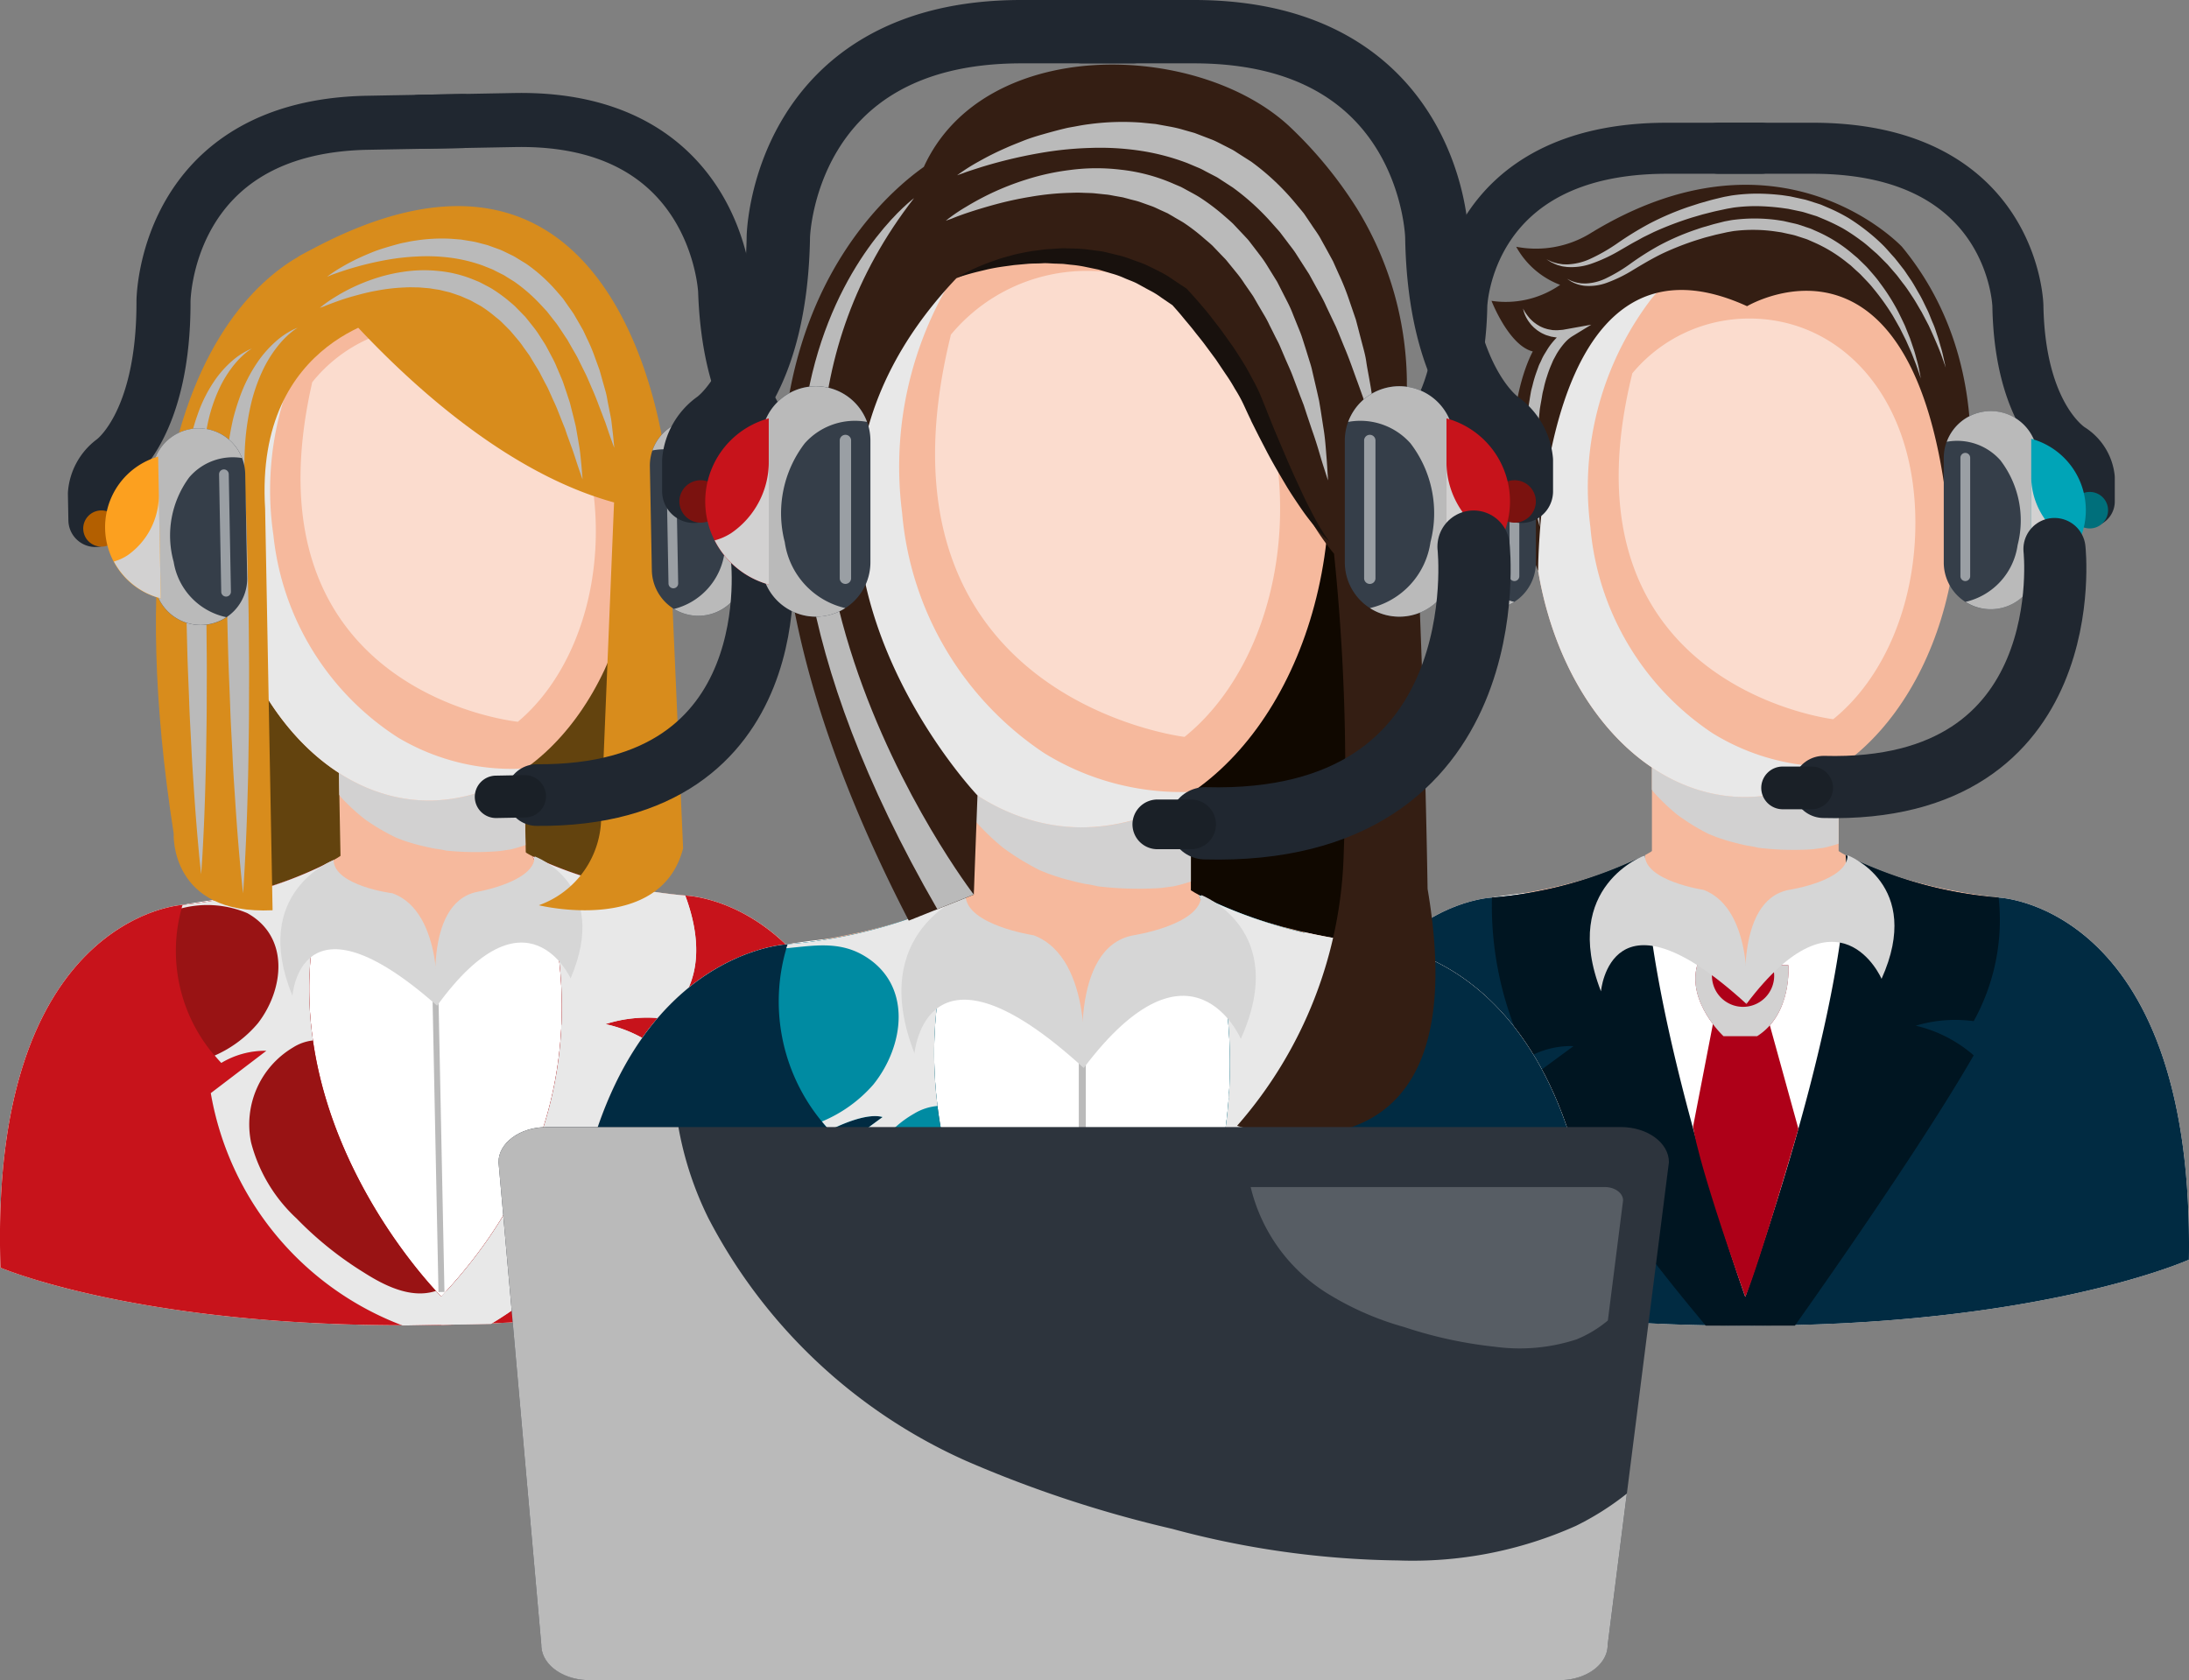 <svg xmlns="http://www.w3.org/2000/svg" width="109.586" height="84.12" viewBox="0 0 109.586 84.12"><rect x="0" y="0" width="109.586" height="84.12" fill="#808080" stroke="none"/><defs><style>.a,.aa,.ab,.ag,.s,.u{fill:none;stroke:#202730;stroke-linecap:round;stroke-linejoin:round;}.a{stroke-width:2.706px;}.b{fill:#63430e;}.c{fill:#f6b99d;}.ai,.d,.f{fill:#fff;}.e{fill:#d2d1d1;}.e,.g,.n,.o{mix-blend-mode:multiply;}.ai,.e,.f,.g,.n,.o{isolation:isolate;}.f{opacity:0.5;}.ai,.f{mix-blend-mode:soft-light;}.g{fill:#e8e8e8;}.h{fill:#c7131b;}.i{fill:#00a4b7;}.j{fill:#991314;}.k,.o{fill:#bababa;}.l{fill:#d6d6d6;}.m{fill:#d88c1c;}.p{fill:#b35f00;}.q{fill:#353e49;}.r{fill:#fca01f;}.s{stroke-width:3.088px;}.t{fill:#1a2027;}.u{stroke-width:2.555px;}.v{fill:#012b42;}.w{fill:#001521;}.x{fill:#ae0018;}.y{fill:#341e13;}.z{fill:#006f7b;}.aa{stroke-width:3.112px;}.ab{stroke-width:3.172px;}.ac{fill:#100800;}.ad{fill:#008ba2;}.ae{fill:#18110d;}.af{fill:#7b120f;}.ag{stroke-width:3.619px;}.ah{fill:#2d343d;}.ai{opacity:0.2;}</style></defs><g transform="translate(-20.209 -72.52)"><g transform="translate(20.209 78.527)"><g transform="translate(4.752)"><path class="a" d="M113.843,109.157l-.025-1.317a2.265,2.265,0,0,0-.941-1.586s-2.633-1.62-2.846-7.912c0,0-.356-8.745-10.539-8.556l-4.744.088" transform="translate(-78.481 -89.783)"/><path class="a" d="M37.083,109.943l-.024-1.317a2.266,2.266,0,0,1,.881-1.619s2.571-1.717,2.552-8.013c0,0,.032-8.751,10.215-8.94l4.743-.087" transform="translate(-37.059 -89.914)"/></g><g transform="translate(0 4.313)"><rect class="b" width="20.427" height="22.361" transform="translate(11.476 14.749) rotate(-1.061)"/><path class="c" d="M54.515,221.864c-5.111-.481-7.651-1.943-8.085-2.215l-9.082.169c-.424.288-2.908,1.842-8,2.512,0,0-9.714.544-9.115,18.163,0,0,7.376,3.164,22.091,2.863,14.715-.245,21.97-3.68,21.97-3.68C64.242,222.047,54.515,221.864,54.515,221.864Z" transform="translate(-20.209 -187.342)"/><path class="d" d="M29.35,227.921s-9.714.544-9.115,18.163c0,0,7.376,3.164,22.091,2.863,14.715-.245,21.97-3.68,21.97-3.68-.054-17.629-9.781-17.812-9.781-17.812s-9.479-.5-12.521,3.591C41.994,231.046,38.9,226.145,29.35,227.921Z" transform="translate(-20.209 -192.933)"/><g transform="translate(16.952 27.406)"><rect class="c" width="9.275" height="6.745" transform="matrix(1, -0.019, 0.019, 1, 0, 0.172)"/><path class="e" d="M80.362,204.361v0c.1.118.209.237.322.348a10.05,10.05,0,0,0,.931.832l.029.023q.158.112.321.218c.166.107.333.214.506.312.249.142.5.28.763.4.083.031.329.127.4.152.252.08.5.159.759.221s.528.127.794.173a4.7,4.7,0,0,1,.518.09,14.547,14.547,0,0,0,1.884.069c.27-.01.54-.02.808-.046.086-.009.487-.076.528-.077.255-.061.508-.137.757-.222l-.085-4.59-9.274.172.035,1.9C80.389,204.381,80.4,204.4,80.362,204.361Z" transform="translate(-80.326 -202.267)"/></g><path class="c" d="M79.645,126.052c.148,7.987-4.455,14.55-10.283,14.658s-10.67-6.28-10.818-14.267,4.482-13.081,10.309-13.189S79.5,118.065,79.645,126.052Z" transform="translate(-47.732 -110.948)"/><path class="f" d="M74.136,129.209c0-.019.006-.037.009-.056a7.539,7.539,0,0,1,5.768-2.832c4.553-.085,8.315,3.758,8.431,10,.077,4.159-1.5,7.821-3.9,9.828C84.443,146.147,70.618,144.758,74.136,129.209Z" transform="translate(-58.518 -120.33)"/><path class="g" d="M67.66,137.946a13.732,13.732,0,0,1-6.241-10.138,15.435,15.435,0,0,1,2.78-11.316,10.748,10.748,0,0,1,3.115-2.7c-5.08.9-8.9,5.769-8.769,13.038.148,7.987,4.991,14.375,10.818,14.267a8.285,8.285,0,0,0,4.682-1.605A11.139,11.139,0,0,1,67.66,137.946Z" transform="translate(-47.732 -111.335)"/><path class="h" d="M36.908,220.733a20.989,20.989,0,0,1-7.559,2.243s-9.714.544-9.115,18.163c0,0,7.376,3.164,22.091,2.863,14.715-.245,21.97-3.68,21.97-3.68-.054-17.629-9.781-17.812-9.781-17.812a20.992,20.992,0,0,1-7.638-1.961S52.274,232,42.3,242.585C42.3,242.585,32.285,232.64,36.908,220.733Z" transform="translate(-20.209 -187.987)"/><path class="i" d="M68.987,251.124c0,.023.009.046.014.068q.061.269.126.537l.079-.035C69.13,251.507,69.057,251.316,68.987,251.124Z" transform="translate(-55.232 -209.941)"/><path class="j" d="M76.933,222.509a20.992,20.992,0,0,1-7.638-1.961s5.4,11.454-4.577,22.037c0,0-10.014-9.944-5.391-21.852a20.989,20.989,0,0,1-7.559,2.243,8.053,8.053,0,0,0,1.937,7.913,4.269,4.269,0,0,1,2.256-.609L53.183,232.4a15.191,15.191,0,0,0,9.606,11.637l4.419-.082a17.872,17.872,0,0,0,8.63-13.591,6.673,6.673,0,0,0-2.9-1.419,6.825,6.825,0,0,1,2.871-.28S78.641,227.108,76.933,222.509Z" transform="translate(-42.627 -187.987)"/><path class="g" d="M77.654,222.509a20.992,20.992,0,0,1-7.638-1.961s5.4,11.454-4.577,22.037c0,0-.1-.1-.267-.281h0c-1.248.412-2.59-.272-3.619-.929a17.51,17.51,0,0,1-3.359-2.7,7.863,7.863,0,0,1-2.277-3.808,4.481,4.481,0,0,1,2.1-4.752,2.314,2.314,0,0,1,1-.352,17.691,17.691,0,0,1,1.032-9.031,20.989,20.989,0,0,1-7.559,2.243s-.022.061-.054.172a5.139,5.139,0,0,1,3.292.241c2.138,1.191,1.834,3.828.533,5.512a5.941,5.941,0,0,1-2.165,1.618q.157.186.33.371a4.269,4.269,0,0,1,2.256-.609L53.9,232.4a15.191,15.191,0,0,0,9.606,11.637l4.419-.082a17.872,17.872,0,0,0,8.63-13.591,6.673,6.673,0,0,0-2.9-1.419,6.825,6.825,0,0,1,2.871-.28S79.362,227.108,77.654,222.509Z" transform="translate(-43.348 -187.987)"/><path class="g" d="M110.69,226.329a28.846,28.846,0,0,1-3.124-.461,5.856,5.856,0,0,1,.409,1.732,4.983,4.983,0,0,1-1.365,3.9,6.357,6.357,0,0,1-2.121,1.309c0,.065-.007.131-.011.2,4.036,4.118-.579,12.689-5.753,13.124-.083.091-.165.181-.251.272l-.03-.031.027,1.448,2.493-.046a17.872,17.872,0,0,0,8.63-13.591,6.673,6.673,0,0,0-2.9-1.419,6.825,6.825,0,0,1,2.871-.28S112.4,230.928,110.69,226.329Z" transform="translate(-76.384 -191.807)"/><path class="i" d="M98.644,303.72" transform="translate(-76.526 -247.706)"/><rect class="k" width="0.299" height="16.261" transform="translate(21.622 38.116) rotate(-1.161)"/><path class="l" d="M72.647,221.2s-4.195,1.6-2.057,6.8c0,0,.373-5.564,7.237.489,0,0,.363-4.682-2.232-5.625C75.6,222.871,72.671,222.486,72.647,221.2Z" transform="translate(-55.948 -188.458)"/><path class="l" d="M102.45,220.542s3.827,1.372,1.8,6.109c0,0-2.186-4.833-6.686,1.37,0,0-.75-5.128,2-5.7C99.565,222.317,102.473,221.824,102.45,220.542Z" transform="translate(-75.684 -187.983)"/><path class="m" d="M73.133,107.621s7.293,9.959,15.817,12.294l-.645,15.7a4.7,4.7,0,0,1-3.121,4.469s6.1,1.508,7.223-2.85l-.839-19.145S89.714,98.173,73.133,107.621Z" transform="translate(-58.209 -105.078)"/><path class="m" d="M53.726,145.1,53.353,125c-.538-8.688,6.615-9.707,6.615-9.707l-3.411-3.583s-11.972,2.578-7.782,29.55C48.774,141.264,48.559,145.347,53.726,145.1Z" transform="translate(-40.08 -109.843)"/><g class="n" transform="translate(16.369 1.625)"><path class="k" d="M78.259,112.759a6.618,6.618,0,0,1,.738-.49,9.925,9.925,0,0,1,.905-.473c.179-.085.374-.165.579-.251s.427-.161.662-.233.481-.142.738-.211c.129-.036.263-.057.4-.086s.272-.054.414-.073a8.537,8.537,0,0,1,1.8-.088l.477.038.481.078a4.082,4.082,0,0,1,.483.107l.243.063.122.033.118.042.477.173c.158.06.308.142.462.214l.23.112c.076.039.147.087.221.131l.437.268a8.259,8.259,0,0,1,1.5,1.352c.108.125.218.249.323.375l.281.4c.091.133.189.261.273.395l.236.408.229.4.191.409a8.389,8.389,0,0,1,.344.8l.279.768c.075.252.14.5.206.731s.136.456.172.675.081.422.118.616.078.371.1.54.038.324.055.464c.035.279.052.5.069.649l.02.229-.08-.217c-.05-.142-.128-.348-.216-.612l-.148-.436c-.06-.157-.124-.325-.193-.507-.141-.359-.283-.768-.477-1.2-.094-.216-.188-.442-.292-.671l-.348-.7c-.11-.244-.256-.474-.393-.716l-.208-.366c-.079-.117-.158-.235-.237-.355s-.159-.238-.24-.359-.178-.229-.265-.345l-.272-.347-.3-.324A8.306,8.306,0,0,0,87.638,113l-.375-.233c-.063-.038-.123-.081-.189-.114l-.2-.1-.2-.1a1.758,1.758,0,0,0-.2-.095l-.407-.162a7.726,7.726,0,0,0-1.668-.4,9.261,9.261,0,0,0-1.634-.056,11.694,11.694,0,0,0-1.484.164,16.057,16.057,0,0,0-2.207.554c-.263.09-.471.158-.611.214Z" transform="translate(-78.259 -110.842)"/></g><g class="n" transform="translate(16.012 3.209)"><path class="k" d="M76.993,118.344a5.872,5.872,0,0,1,.685-.492c.228-.142.509-.31.848-.477a9.438,9.438,0,0,1,1.176-.484,8.226,8.226,0,0,1,1.481-.353,6.881,6.881,0,0,1,1.727-.042,6.121,6.121,0,0,1,1.82.453l.225.091c.073.035.143.074.215.11.143.076.29.148.43.232a7.515,7.515,0,0,1,.793.567c.123.105.251.206.369.317l.338.345.168.173c.054.059.1.124.151.185l.295.371a4.379,4.379,0,0,1,.269.383l.25.388.062.1.054.1.107.2.208.394a4.1,4.1,0,0,1,.185.4l.168.393c.053.131.113.257.157.386l.13.384c.042.126.084.251.124.374s.084.243.111.365q.092.362.177.7c.027.112.054.221.08.329s.039.214.058.318c.036.206.07.4.1.587.07.366.094.693.121.958s.041.476.054.618.015.218.015.218-.025-.072-.073-.207-.116-.333-.2-.586-.175-.56-.305-.9q-.093-.259-.2-.55l-.1-.3-.124-.306-.257-.649c-.087-.224-.2-.446-.3-.678l-.159-.352c-.052-.118-.12-.232-.181-.35s-.124-.236-.186-.356a3.41,3.41,0,0,0-.2-.356l-.215-.352-.107-.178-.054-.09-.061-.084-.245-.34a3.551,3.551,0,0,0-.253-.338l-.273-.324c-.046-.053-.09-.109-.138-.161l-.149-.149-.3-.3c-.1-.095-.216-.179-.323-.27a6.567,6.567,0,0,0-.675-.495c-.119-.071-.242-.134-.361-.2-.06-.034-.119-.069-.181-.1l-.189-.082c-.127-.052-.249-.116-.378-.158l-.385-.131c-.127-.043-.261-.065-.39-.1l-.195-.048-.2-.031c-.131-.017-.26-.049-.391-.056l-.388-.033c-.129-.008-.257-.005-.384-.009s-.252,0-.376.007a9.26,9.26,0,0,0-1.4.159c-.437.075-.831.183-1.181.279s-.654.2-.9.291-.443.165-.574.222Z" transform="translate(-76.993 -116.459)"/></g><path class="o" d="M63.89,126.681a2,2,0,0,0-.271.186,4.527,4.527,0,0,0-.654.644,6.235,6.235,0,0,0-.766,1.18,8.6,8.6,0,0,0-.619,1.7,12.589,12.589,0,0,0-.323,2.126,20.014,20.014,0,0,0,0,2.412c.049.879.077,1.752.1,2.659s.044,1.819.065,2.736.022,1.833.032,2.736,0,1.791,0,2.65-.018,1.691-.028,2.479-.032,1.533-.052,2.221c-.038,1.376-.094,2.523-.139,3.326S61.158,155,61.158,155s-.055-.458-.13-1.258-.173-1.945-.261-3.319c-.045-.687-.1-1.431-.134-2.218s-.091-1.618-.119-2.476-.074-1.746-.1-2.648-.046-1.819-.069-2.735-.025-1.833-.036-2.736,0-1.8-.015-2.64c-.007-.219-.007-.438,0-.655s.008-.431.02-.643c.024-.424.068-.838.124-1.24s.13-.79.214-1.163a10.932,10.932,0,0,1,.321-1.061,7.6,7.6,0,0,1,.86-1.734,5.6,5.6,0,0,1,.975-1.121,3.909,3.909,0,0,1,.78-.54A2.045,2.045,0,0,1,63.89,126.681Z" transform="translate(-48.988 -120.589)"/><path class="o" d="M56.418,130.37a1.925,1.925,0,0,0-.252.172,4.158,4.158,0,0,0-.608.6,5.78,5.78,0,0,0-.712,1.1,7.979,7.979,0,0,0-.574,1.585,11.646,11.646,0,0,0-.3,1.974,18.717,18.717,0,0,0,0,2.242c.046.817.071,1.629.091,2.471s.041,1.691.061,2.543.02,1.7.03,2.542,0,1.665,0,2.463-.016,1.572-.026,2.3-.03,1.425-.048,2.064c-.036,1.279-.087,2.346-.129,3.092-.017.373-.043.666-.055.866s-.021.307-.021.307-.011-.107-.032-.306-.056-.491-.087-.864c-.07-.744-.161-1.808-.244-3.084-.042-.638-.09-1.33-.125-2.062s-.085-1.5-.111-2.3-.069-1.623-.091-2.462-.043-1.69-.064-2.542-.022-1.7-.033-2.543,0-1.674-.014-2.454a14.153,14.153,0,0,1,.133-2.358c.051-.373.121-.734.2-1.081a10.2,10.2,0,0,1,.3-.986,7.062,7.062,0,0,1,.8-1.612A5.209,5.209,0,0,1,55.412,131a3.591,3.591,0,0,1,.724-.5A1.844,1.844,0,0,1,56.418,130.37Z" transform="translate(-43.805 -123.238)"/><g transform="translate(4.166 10.672)"><path class="p" d="M160.046,157.723a.908.908,0,0,1-.894.923h0a.908.908,0,0,1-.927-.889h0a.907.907,0,0,1,.894-.922h0a.908.908,0,0,1,.927.889Z" transform="translate(-123.472 -152.912)"/><g transform="translate(28.368)"><path class="q" d="M135.583,145.282a2.321,2.321,0,0,1,2.285-2.358h0a2.321,2.321,0,0,1,2.37,2.272l.1,5.209a2.321,2.321,0,0,1-2.285,2.358h0a2.321,2.321,0,0,1-2.371-2.272Z" transform="translate(-135.583 -142.923)"/><path class="o" d="M138.717,145.354a4.91,4.91,0,0,1,.936,4.2,3.383,3.383,0,0,1-2.533,2.867,2.328,2.328,0,0,0,3.543-2.016l-.1-5.209a2.329,2.329,0,0,0-4.527-.71A2.865,2.865,0,0,1,138.717,145.354Z" transform="translate(-135.91 -142.923)"/><path class="f" d="M138.506,150.607a.241.241,0,0,1,.238-.245h0a.241.241,0,0,1,.246.236l.109,5.884a.241.241,0,0,1-.237.246h0a.242.242,0,0,1-.247-.237Z" transform="translate(-137.682 -148.264)"/></g><g transform="translate(32.692 1.334)"><path class="r" d="M150.917,147.655l.131,7.1a3.677,3.677,0,0,0-.131-7.1Z" transform="translate(-150.917 -147.655)"/><path class="e" d="M152.7,157.059a3.687,3.687,0,0,1-1.668-3.1l.1,5.316a3.706,3.706,0,0,0,2.277-1.93A2.481,2.481,0,0,1,152.7,157.059Z" transform="translate(-151.001 -152.185)"/></g><path class="s" d="M126.749,167s1.563,12.138-11.242,12.03" transform="translate(-92.8 -160.213)"/><path class="t" d="M108.069,207.151a1.064,1.064,0,0,1-1.047,1.081l-1.432.027a1.064,1.064,0,0,1-1.087-1.041h0a1.065,1.065,0,0,1,1.047-1.081l1.432-.027a1.065,1.065,0,0,1,1.086,1.042Z" transform="translate(-84.9 -188.292)"/><path class="p" d="M34.983,160.04a.908.908,0,0,0,.927.889h0a.909.909,0,0,0,.894-.923h0a.909.909,0,0,0-.928-.889h0a.908.908,0,0,0-.894.923Z" transform="translate(-34.982 -154.551)"/><g transform="translate(3.454 0.461)"><path class="q" d="M51.886,146.832a2.322,2.322,0,0,0-2.37-2.272h0a2.322,2.322,0,0,0-2.285,2.359l.1,5.209A2.321,2.321,0,0,0,49.7,154.4h0a2.321,2.321,0,0,0,2.285-2.358Z" transform="translate(-47.23 -144.56)"/><path class="o" d="M49.083,147.008a4.91,4.91,0,0,0-.779,4.231,3.379,3.379,0,0,0,2.638,2.771,2.328,2.328,0,0,1-3.615-1.883l-.1-5.209a2.329,2.329,0,0,1,4.5-.877A2.867,2.867,0,0,0,49.083,147.008Z" transform="translate(-47.23 -144.56)"/><path class="f" d="M59.583,152.069a.242.242,0,0,0-.247-.236h0a.242.242,0,0,0-.238.246l.109,5.884a.242.242,0,0,0,.247.237h0a.242.242,0,0,0,.238-.246Z" transform="translate(-55.751 -149.782)"/></g><g transform="translate(1.104 1.871)"><path class="r" d="M41.544,149.558l.131,7.1a3.677,3.677,0,0,1-.131-7.1Z" transform="translate(-38.897 -149.558)"/><path class="e" d="M41.125,159.021a3.687,3.687,0,0,0,1.552-3.155l.1,5.317a3.7,3.7,0,0,1-2.346-1.844A2.483,2.483,0,0,0,41.125,159.021Z" transform="translate(-39.998 -154.087)"/></g></g></g></g><g transform="translate(85.37 79.941)"><g transform="translate(4.446)"><path class="u" d="M343.909,112.484V111.3a1.985,1.985,0,0,0-.9-1.444s-2.576-1.5-2.673-7.174c0,0-.191-7.882-10.274-7.882h-4.7" transform="translate(-308.923 -94.798)"/><path class="u" d="M267.056,112.484V111.3a1.986,1.986,0,0,1,.9-1.444s2.576-1.5,2.673-7.174c0,0,.191-7.882,10.274-7.882h4.7" transform="translate(-267.056 -94.798)"/></g><g transform="translate(0 1.831)"><path class="c" d="M286.184,221.788c-5.141-.58-7.673-2.1-8.106-2.382h-9.155c-.433.283-2.965,1.8-8.106,2.382,0,0-9.8.366-9.523,18.131,0,0,7.373,3.326,22.207,3.3,14.833.028,22.207-3.3,22.207-3.3C295.983,222.155,286.184,221.788,286.184,221.788Z" transform="translate(-251.289 -186.1)"/><path class="d" d="M260.818,227.04s-9.8.366-9.523,18.131c0,0,7.373,3.326,22.207,3.3,14.833.028,22.207-3.3,22.207-3.3.275-17.765-9.523-18.131-9.523-18.131s-9.542-.677-12.683,3.385C273.5,230.425,270.473,225.429,260.818,227.04Z" transform="translate(-251.289 -191.351)"/><g transform="translate(17.538 28.367)"><rect class="c" width="9.347" height="6.798" transform="translate(0)"/><path class="e" d="M313.485,203.829v0c.1.122.207.243.318.357a10.289,10.289,0,0,0,.922.855l.029.024q.158.116.319.226c.166.111.332.222.5.324.249.147.5.291.761.418.083.032.328.134.4.16.252.085.5.17.76.237s.529.138.8.19a4.683,4.683,0,0,1,.521.1,14.669,14.669,0,0,0,1.9.106c.272-.005.544-.01.815-.032.087-.007.492-.067.533-.067a7.945,7.945,0,0,0,.767-.211v-4.627h-9.348v1.917C313.512,203.85,313.518,203.864,313.485,203.829Z" transform="translate(-313.485 -201.891)"/></g><path class="c" d="M313.615,124.959c0,8.051-4.761,14.578-10.634,14.578s-10.635-6.527-10.635-14.578,4.761-13.1,10.635-13.1S313.615,116.908,313.615,124.959Z" transform="translate(-280.769 -108.881)"/><path class="f" d="M308.252,127.848c0-.019.007-.037.01-.056a7.6,7.6,0,0,1,5.865-2.747c4.588,0,8.309,3.942,8.309,10.232,0,4.192-1.654,7.853-4.114,9.83C318.322,145.108,304.417,143.451,308.252,127.848Z" transform="translate(-291.709 -118.348)"/><path class="g" d="M301.324,136.642a13.838,13.838,0,0,1-6.1-10.331,15.556,15.556,0,0,1,3.013-11.351,10.835,10.835,0,0,1,3.189-2.664c-5.136.812-9.08,5.648-9.08,12.975,0,8.051,4.761,14.578,10.635,14.578a8.345,8.345,0,0,0,4.746-1.53A11.224,11.224,0,0,1,301.324,136.642Z" transform="translate(-280.769 -109.193)"/><path class="v" d="M268.476,220.341a21.147,21.147,0,0,1-7.658,2.119s-9.8.366-9.523,18.131c0,0,7.373,3.326,22.207,3.3,14.833.028,22.207-3.3,22.207-3.3.275-17.765-9.523-18.131-9.523-18.131a21.14,21.14,0,0,1-7.659-2.119s5.224,11.643-5.024,22.12C273.5,242.46,263.6,232.253,268.476,220.341Z" transform="translate(-251.289 -186.77)"/><path class="i" d="M301.159,250.3c0,.023.008.046.013.069.037.182.076.362.117.544.027-.012.053-.024.08-.035Q301.259,250.59,301.159,250.3Z" transform="translate(-287.096 -208.28)"/><path class="w" d="M310.4,222.459a21.14,21.14,0,0,1-7.659-2.119s.728,5.5-5.024,22.12c0,0-5-14.072-5.026-22.12a21.147,21.147,0,0,1-7.658,2.119,16.981,16.981,0,0,0,1.8,8.01,4.3,4.3,0,0,1,2.284-.571l-2.31,1.7a108.031,108.031,0,0,0,8.933,12.295H300.2s6.032-8.456,8.951-13.533a6.736,6.736,0,0,0-2.9-1.485,6.881,6.881,0,0,1,2.9-.228A10.433,10.433,0,0,0,310.4,222.459Z" transform="translate(-275.505 -186.77)"/><path class="i" d="M330.061,303.849" transform="translate(-307.848 -246.731)"/><path class="x" d="M323.406,263.97c-2.5-7.081-2.613-8.537-2.613-8.537l.993-5.136,2.85.073,1.429,5.178S324.115,262.3,323.406,263.97Z" transform="translate(-301.194 -208.28)"/><g transform="translate(19.717 39.074)"><path class="x" d="M321.3,239.859h4.561s.2,2.438-1.56,3.556h-1.681S320.785,241.717,321.3,239.859Z" transform="translate(-321.212 -239.859)"/><path class="e" d="M325.866,239.859h-.813a1.509,1.509,0,0,1,.1.543,1.558,1.558,0,0,1-1.544,1.544h-.027a1.558,1.558,0,0,1-1.544-1.544,1.5,1.5,0,0,1,.1-.543h-.84c-.52,1.858,1.32,3.556,1.32,3.556h1.681C326.067,242.3,325.866,239.859,325.866,239.859Z" transform="translate(-321.212 -239.859)"/></g><path class="y" d="M297.806,107.371s9.37-5.575,10.278,13.26c0,0,3.278-9.2-2.524-16.236,0,0-6.084-6.523-15.63-.653a5.208,5.208,0,0,1-3.682.653,4.216,4.216,0,0,0,2.2,1.908,4.772,4.772,0,0,1-3.436.8s.866,2.24,2.067,2.534c0,0-2.4,4.2.267,10.993C287.35,120.631,287.275,102.568,297.806,107.371Z" transform="translate(-275.505 -101.292)"/><path class="o" d="M314.753,111.572l-.094-.265c-.061-.172-.145-.429-.276-.742s-.294-.692-.493-1.119l-.349-.664c-.139-.224-.268-.47-.427-.71s-.318-.495-.514-.736l-.285-.376-.317-.368-.162-.187-.177-.177c-.119-.119-.236-.242-.361-.36-.262-.221-.512-.466-.8-.668a9.556,9.556,0,0,0-.9-.6,10.092,10.092,0,0,0-.99-.475l-.256-.107c-.085-.038-.176-.058-.264-.088-.178-.053-.354-.114-.535-.162l-.549-.115-.138-.029-.138-.019c-.1-.013-.195-.029-.287-.039a11.137,11.137,0,0,0-1.123-.078,8.623,8.623,0,0,0-1.112.063c-.091.01-.18.03-.269.044l-.134.023-.134.029c-.185.041-.373.078-.553.121l-.53.134-.521.152a16.409,16.409,0,0,0-1.934.735l-.437.214c-.145.069-.278.152-.416.224-.274.143-.535.305-.791.449a7.974,7.974,0,0,1-1.469.692,3,3,0,0,1-1.249.165c-.087-.014-.17-.019-.246-.038l-.21-.06c-.127-.048-.231-.1-.313-.137l-.239-.15.253.119c.085.03.193.064.319.094l.206.033c.073.011.153.007.235.012a2.99,2.99,0,0,0,1.156-.267,8.881,8.881,0,0,0,1.361-.775,16.575,16.575,0,0,1,1.625-1,14.034,14.034,0,0,1,1.972-.843l.535-.173.553-.157c.185-.049.367-.091.553-.137l.145-.033.148-.027c.1-.017.2-.039.3-.051a9.183,9.183,0,0,1,1.2-.081,11.287,11.287,0,0,1,1.207.074c.1.012.194.028.291.042l.151.023.148.032.592.13c.195.053.384.12.576.179.094.034.193.057.284.1l.275.118a8.507,8.507,0,0,1,1.054.533,10.06,10.06,0,0,1,.937.665,9.273,9.273,0,0,1,.826.737c.125.13.242.265.361.4l.176.195.16.2.312.4.275.406c.186.263.328.539.479.794s.265.517.386.758.2.484.3.706.158.436.226.632.114.382.164.546c.1.328.147.593.189.771Z" transform="translate(-282.505 -102.419)"/><path class="o" d="M316.112,115.3l-.081-.238c-.055-.155-.126-.386-.241-.669-.057-.142-.112-.3-.187-.468l-.24-.542q-.142-.283-.3-.6c-.117-.206-.237-.423-.368-.646a11.917,11.917,0,0,0-.97-1.351c-.181-.232-.4-.444-.608-.667-.108-.11-.228-.208-.341-.316l-.173-.16-.187-.146a7.247,7.247,0,0,0-1.66-1.012l-.228-.1a1.727,1.727,0,0,0-.232-.089l-.476-.154c-.16-.045-.327-.073-.49-.112-.08-.016-.167-.039-.242-.05l-.259-.038a7.805,7.805,0,0,0-2-.03c-.082.007-.162.022-.242.037l-.12.021-.055.01-.062.014-.5.111-.474.124c-.156.042-.311.094-.465.139a14.375,14.375,0,0,0-1.727.675c-.532.259-1.007.543-1.462.817a7.085,7.085,0,0,1-1.306.643,2.585,2.585,0,0,1-1.119.161,1.765,1.765,0,0,1-.688-.216l-.212-.138.226.109a2.768,2.768,0,0,0,.284.089l.185.03c.066.008.137.006.211.01a2.559,2.559,0,0,0,1.032-.252,7.9,7.9,0,0,0,1.208-.717,14.218,14.218,0,0,1,1.445-.921,12.155,12.155,0,0,1,1.762-.774c.159-.053.316-.111.48-.159l.5-.145.493-.125.063-.016.071-.013.133-.025c.089-.017.178-.034.268-.043a8.312,8.312,0,0,1,2.161.012l.259.04c.1.016.18.039.27.058.177.043.356.076.53.126l.515.172a1.9,1.9,0,0,1,.25.1l.246.109a7.255,7.255,0,0,1,1.754,1.129l.194.162.179.174c.118.116.239.227.347.348.211.245.426.478.6.729a10.225,10.225,0,0,1,.921,1.456c.118.238.23.468.331.687l.256.637.194.57c.057.177.1.344.139.492.089.295.125.533.162.693Z" transform="translate(-285.112 -105.605)"/><path class="o" d="M290.605,123.264a1.935,1.935,0,0,0,.187.308c.035.049.074.094.11.14s.079.088.121.129.085.08.13.116l.138.1.147.089c.05.027.1.047.154.071a.986.986,0,0,0,.158.055.913.913,0,0,0,.162.041l.164.03.167.008.083,0,.084-.007.167-.013c.056-.005.111-.02.167-.028l.166-.03,1.11-.2-.982.6a1.847,1.847,0,0,0-.207.162,2.425,2.425,0,0,0-.2.213,3.868,3.868,0,0,0-.344.486l-.144.265c-.049.088-.082.186-.124.278a5.613,5.613,0,0,0-.213.574,5.19,5.19,0,0,0-.164.6c-.023.1-.053.2-.07.3s-.033.205-.052.308c-.034.205-.08.408-.094.617l-.063.625c-.016.209-.022.42-.034.63s-.03.42-.021.632,0,.422,0,.634l0,.318c0,.106.01.212.013.318l.023.638c.01.213.008.427.027.64q.048.639.068,1.286-.165-.623-.3-1.256c-.051-.21-.083-.423-.115-.636l-.1-.641c-.035-.213-.052-.429-.067-.644s-.036-.432-.049-.649-.008-.434-.012-.651-.006-.435.005-.653l.055-.654c.012-.219.055-.435.088-.653.017-.109.036-.217.055-.325s.054-.215.08-.322a5.841,5.841,0,0,1,.188-.639l.113-.315c.036-.106.095-.2.14-.306s.093-.2.153-.3l.178-.29a3.5,3.5,0,0,1,.431-.534,2.908,2.908,0,0,1,.26-.234,1.9,1.9,0,0,1,.321-.2l.127.4-.194.018a1.922,1.922,0,0,1-.193.013l-.2-.008-.1,0-.1-.016-.194-.032-.189-.057a.946.946,0,0,1-.183-.072,1.323,1.323,0,0,1-.173-.09c-.055-.036-.111-.069-.162-.107l-.149-.123q-.068-.068-.134-.137c-.041-.049-.078-.1-.117-.149a2,2,0,0,1-.188-.323A1.692,1.692,0,0,1,290.605,123.264Z" transform="translate(-279.518 -117.068)"/><path class="l" d="M305.209,220.342s-4.257,1.535-2.2,6.817c0,0,.48-5.6,7.283.628,0,0,.454-4.711-2.144-5.71C308.149,222.077,305.209,221.634,305.209,220.342Z" transform="translate(-288.022 -186.772)"/><path class="l" d="M335.158,220.342s3.831,1.454,1.7,6.189c0,0-2.113-4.911-6.763,1.256,0,0-.66-5.182,2.123-5.71C332.218,222.077,335.158,221.634,335.158,220.342Z" transform="translate(-307.824 -186.772)"/></g><g transform="translate(3.507 13.165)"><path class="z" d="M389.786,156.746a.915.915,0,0,1-.918.913h0a.916.916,0,0,1-.918-.913h0a.916.916,0,0,1,.918-.914h0a.915.915,0,0,1,.918.914Z" transform="translate(-352.92 -151.786)"/><g transform="translate(28.644)"><path class="q" d="M365.3,143.818a2.34,2.34,0,0,1,2.346-2.334h0a2.34,2.34,0,0,1,2.346,2.334v5.251a2.34,2.34,0,0,1-2.346,2.334h0a2.34,2.34,0,0,1-2.346-2.334Z" transform="translate(-365.303 -141.484)"/><path class="o" d="M368.5,143.943a4.948,4.948,0,0,1,.864,4.249,3.408,3.408,0,0,1-2.606,2.842,2.346,2.346,0,0,0,3.608-1.965v-5.251a2.346,2.346,0,0,0-4.548-.8A2.888,2.888,0,0,1,368.5,143.943Z" transform="translate(-365.67 -141.484)"/><path class="f" d="M368.249,149.142a.243.243,0,0,1,.244-.243h0a.243.243,0,0,1,.244.243v5.931a.243.243,0,0,1-.244.243h0a.243.243,0,0,1-.244-.243Z" transform="translate(-367.418 -146.808)"/></g><g transform="translate(33.02 1.383)"><path class="i" d="M380.821,146.389v7.152a3.706,3.706,0,0,0,0-7.152Z" transform="translate(-380.821 -146.389)"/><path class="e" d="M382.444,155.9a3.716,3.716,0,0,1-1.623-3.151v5.359a3.734,3.734,0,0,0,2.329-1.9A2.5,2.5,0,0,1,382.444,155.9Z" transform="translate(-380.821 -150.953)"/></g><path class="aa" d="M355.534,165.967s1.349,12.26-11.553,11.912" transform="translate(-321.35 -159.063)"/><path class="t" d="M336.481,205.659a1.073,1.073,0,0,1-1.075,1.07h-1.443a1.073,1.073,0,0,1-1.075-1.07h0a1.072,1.072,0,0,1,1.075-1.069h1.443a1.072,1.072,0,0,1,1.075,1.069Z" transform="translate(-313.384 -186.795)"/><path class="z" d="M263.724,156.746a.916.916,0,0,0,.918.913h0a.916.916,0,0,0,.918-.913h0a.916.916,0,0,0-.918-.914h0a.916.916,0,0,0-.918.914Z" transform="translate(-263.724 -151.786)"/><g transform="translate(3.53)"><path class="q" d="M280.935,143.818a2.34,2.34,0,0,0-2.346-2.334h0a2.34,2.34,0,0,0-2.346,2.334v5.251a2.34,2.34,0,0,0,2.346,2.334h0a2.34,2.34,0,0,0,2.346-2.334Z" transform="translate(-276.243 -141.484)"/><path class="o" d="M278.108,143.943a4.95,4.95,0,0,0-.863,4.249,3.408,3.408,0,0,0,2.606,2.842,2.346,2.346,0,0,1-3.607-1.965v-5.251a2.346,2.346,0,0,1,4.548-.8A2.888,2.888,0,0,0,278.108,143.943Z" transform="translate(-276.243 -141.484)"/><path class="f" d="M288.692,149.142a.244.244,0,0,0-.245-.243h0a.243.243,0,0,0-.244.243v5.931a.244.244,0,0,0,.244.243h0a.244.244,0,0,0,.245-.243Z" transform="translate(-284.83 -146.808)"/></g><g transform="translate(1.113 1.383)"><path class="i" d="M270.405,146.389v7.152a3.706,3.706,0,0,1,0-7.152Z" transform="translate(-267.672 -146.389)"/><path class="e" d="M269.809,155.9a3.718,3.718,0,0,0,1.623-3.151v5.359a3.736,3.736,0,0,1-2.33-1.9A2.5,2.5,0,0,0,269.809,155.9Z" transform="translate(-268.699 -150.953)"/></g></g></g><g transform="translate(45.166 74.106)"><g transform="translate(3.392)"><g transform="translate(6.385)"><path class="ab" d="M234.39,97.119V95.576a2.658,2.658,0,0,0-1.068-1.879s-3.051-1.956-3.164-9.335c0,0-.227-10.256-12.165-10.256h-5.562" transform="translate(-192.961 -74.106)"/><path class="ab" d="M143.385,97.119V95.576a2.661,2.661,0,0,1,1.068-1.879s3.05-1.956,3.164-9.335c0,0,.227-10.256,12.165-10.256h5.561" transform="translate(-143.385 -74.106)"/></g><g transform="translate(0 1.646)"><rect class="ac" width="22.2" height="26.211" transform="translate(17.897 20.379)"/><path class="c" d="M161.326,229.094c-5.979-.675-8.924-2.442-9.427-2.77H141.251c-.5.329-3.448,2.1-9.428,2.77,0,0-11.4.427-11.076,21.087,0,0,8.576,3.869,25.827,3.836,17.252.032,25.828-3.836,25.828-3.836C172.722,229.521,161.326,229.094,161.326,229.094Z" transform="translate(-120.741 -185.047)"/><path class="d" d="M131.823,235.2s-11.4.427-11.076,21.087c0,0,8.576,3.869,25.827,3.836,17.252.032,25.828-3.836,25.828-3.836.32-20.66-11.076-21.087-11.076-21.087s-11.1-.787-14.751,3.937C146.574,239.138,143.054,233.327,131.823,235.2Z" transform="translate(-120.741 -191.153)"/><g transform="translate(20.398 35.532)"><rect class="c" width="10.871" height="7.907" transform="translate(0 0)"/><path class="e" d="M193.079,208.2v0c.12.141.241.282.37.415a12,12,0,0,0,1.072.995c.013.01.023.018.034.028.122.089.246.177.372.262.193.13.386.259.586.377.29.171.583.339.885.488.1.038.382.156.469.186.292.1.585.2.884.276s.615.16.927.22a5.419,5.419,0,0,1,.605.116,17.067,17.067,0,0,0,2.207.122c.316-.006.633-.012.948-.037.1-.008.572-.078.62-.078.3-.065.6-.149.892-.244V205.95H193.079v2.231C193.11,208.229,193.117,208.246,193.079,208.2Z" transform="translate(-193.079 -205.95)"/></g><path class="c" d="M193.231,116.481c0,9.364-5.537,16.955-12.369,16.955s-12.368-7.591-12.368-16.955,5.537-15.231,12.368-15.231S193.231,107.118,193.231,116.481Z" transform="translate(-155.028 -95.242)"/><path class="f" d="M186.993,119.841c0-.022.008-.043.012-.065a8.838,8.838,0,0,1,6.821-3.194c5.336,0,9.662,4.584,9.662,11.9,0,4.876-1.923,9.133-4.785,11.432C198.7,139.914,182.533,137.986,186.993,119.841Z" transform="translate(-167.752 -106.25)"/><path class="g" d="M178.936,130.07a16.094,16.094,0,0,1-7.095-12.015,18.091,18.091,0,0,1,3.5-13.2,12.6,12.6,0,0,1,3.708-3.1c-5.973.943-10.56,6.567-10.56,15.089,0,9.364,5.537,16.955,12.368,16.955a9.71,9.71,0,0,0,5.521-1.78A13.057,13.057,0,0,1,178.936,130.07Z" transform="translate(-155.028 -95.605)"/><path class="v" d="M140.731,227.411a24.593,24.593,0,0,1-8.907,2.464s-11.4.427-11.076,21.087c0,0,8.576,3.869,25.827,3.836,17.252.032,25.828-3.836,25.828-3.836.32-20.66-11.076-21.087-11.076-21.087a24.586,24.586,0,0,1-8.908-2.464s6.076,13.541-5.844,25.727C146.574,253.137,135.054,241.264,140.731,227.411Z" transform="translate(-120.741 -185.827)"/><path class="i" d="M178.744,262.252c0,.027.009.053.015.08.043.21.088.422.135.632l.093-.04C178.9,262.7,178.822,262.478,178.744,262.252Z" transform="translate(-162.388 -210.844)"/><path class="ad" d="M188.41,229.874a24.586,24.586,0,0,1-8.908-2.464s6.076,13.541-5.844,25.727c0,0-11.52-11.872-5.844-25.726a24.593,24.593,0,0,1-8.907,2.464,9.442,9.442,0,0,0,2.1,9.316s1.726-.929,2.656-.664l-3.3,2.424A17.806,17.806,0,0,0,171.366,254.8h5.18a20.951,20.951,0,0,0,10.411-15.74,7.845,7.845,0,0,0-3.371-1.726,8,8,0,0,1,3.371-.266S190.312,235.3,188.41,229.874Z" transform="translate(-147.825 -185.827)"/><path class="g" d="M189.376,229.874a24.586,24.586,0,0,1-8.908-2.464s6.076,13.541-5.844,25.727c0,0-.112-.116-.307-.336h0c-1.471.455-3.028-.375-4.22-1.168a20.519,20.519,0,0,1-3.878-3.235,9.205,9.205,0,0,1-2.586-4.512,5.251,5.251,0,0,1,2.56-5.524,2.708,2.708,0,0,1,1.185-.391,20.735,20.735,0,0,1,1.405-10.561,24.593,24.593,0,0,1-8.907,2.464s-.027.071-.067.2c1.316-.121,2.6-.374,3.854.354,2.479,1.443,2.066,4.526.5,6.471a6.953,6.953,0,0,1-2.572,1.849c.12.148.246.295.38.442,0,0,1.726-.929,2.656-.664l-3.3,2.424A17.806,17.806,0,0,0,172.332,254.8h5.18a20.951,20.951,0,0,0,10.411-15.74,7.846,7.846,0,0,0-3.371-1.726,8,8,0,0,1,3.371-.266S191.278,235.3,189.376,229.874Z" transform="translate(-148.791 -185.827)"/><path class="g" d="M227.019,234.6a33.731,33.731,0,0,1-3.65-.608,6.887,6.887,0,0,1,.442,2.038,5.838,5.838,0,0,1-1.684,4.545,7.45,7.45,0,0,1-2.515,1.489c0,.076-.011.152-.016.229,4.64,4.914-.954,14.859-7.028,15.255-.1.1-.2.209-.3.313l-.034-.037v1.7h2.922a20.951,20.951,0,0,0,10.411-15.74,7.845,7.845,0,0,0-3.371-1.726,8,8,0,0,1,3.371-.266S228.92,240.03,227.019,234.6Z" transform="translate(-186.434 -190.554)"/><path class="i" d="M212.354,324.533" transform="translate(-186.52 -255.562)"/><rect class="k" width="0.351" height="19.06" transform="translate(25.658 47.985)"/><path class="l" d="M183.453,227.412s-4.951,1.785-2.558,7.928c0,0,.558-6.512,8.471.731,0,0,.527-5.479-2.494-6.642C186.872,229.429,183.453,228.914,183.453,227.412Z" transform="translate(-163.463 -185.828)"/><path class="l" d="M218.286,227.412s4.456,1.692,1.978,7.2c0,0-2.457-5.711-7.866,1.461,0,0-.768-6.027,2.47-6.642C214.867,229.429,218.286,228.914,218.286,227.412Z" transform="translate(-186.495 -185.828)"/><path class="y" d="M191.291,121.219s-.238-15.934-1.038-25.232c0,0,0-.1,0-.274a16.832,16.832,0,0,0-2.5-8.565,21.042,21.042,0,0,0-3.435-4.161c-4.647-4.239-15.243-4.491-18.246,2.08-2.826,2-14.066,11.994-.755,37.74l3.256-1.3.185-4.968S155.927,103.06,167.7,90.645l.039-.028a.216.216,0,0,1-.039.028,12.18,12.18,0,0,1,7.052-.958c6.31.956,7.68,7.876,10.4,12.545a12.816,12.816,0,0,0,1.455,2.205,105.957,105.957,0,0,1,.485,14.992,21.505,21.505,0,0,1-5.338,13.651S194.009,137.153,191.291,121.219Z" transform="translate(-148.172 -79.943)"/><g transform="translate(19.566 9.2)"><path class="ae" d="M190.128,114.043a7.183,7.183,0,0,1,.648-.357c.221-.111.449-.207.679-.3s.465-.173.7-.257.477-.139.718-.21.487-.111.733-.162.5-.073.746-.11.5-.04.754-.062c.126-.008.253-.016.379-.017l.38.012a6.878,6.878,0,0,1,.761.046l.76.1c.25.052.5.118.748.177a5.043,5.043,0,0,1,.735.228c.24.091.489.163.721.272s.464.223.693.341a4.938,4.938,0,0,1,.661.4l.643.426.03.02.039.043c.217.234.418.457.619.692s.4.464.585.71.381.48.558.732l.536.75c.17.257.336.518.5.78s.312.535.456.812a7.986,7.986,0,0,1,.414.84c.118.294.242.585.353.879l.323.8.349.827.353.825q.179.412.365.82l.376.815q.192.405.4.8c.133.269.278.529.427.79l.236.383.261.369c-.111-.1-.227-.2-.335-.309l-.31-.336c-.193-.235-.385-.473-.565-.719s-.35-.5-.518-.752-.334-.509-.487-.771c-.31-.522-.617-1.047-.9-1.582l-.419-.808-.205-.407-.1-.2-.05-.1-.025-.052-.012-.025-.006-.013,0-.006-.014-.034c-.128-.258-.244-.519-.365-.778a7.094,7.094,0,0,0-.421-.759,8.6,8.6,0,0,0-.464-.74l-.49-.73-.526-.711c-.173-.238-.366-.463-.548-.7s-.376-.455-.562-.684-.385-.453-.574-.664l.069.063-.574-.391a4.182,4.182,0,0,0-.589-.367c-.205-.107-.406-.222-.61-.333s-.426-.182-.638-.275a4.375,4.375,0,0,0-.654-.238l-.67-.2-.687-.142a6.13,6.13,0,0,0-.7-.1l-.351-.04c-.117-.01-.235-.007-.354-.015-.236,0-.474-.035-.711-.019s-.477.008-.715.026l-.716.065c-.237.035-.477.063-.715.1s-.477.083-.712.14-.473.111-.708.176S190.361,113.964,190.128,114.043Z" transform="translate(-190.128 -112.57)"/></g><path class="o" d="M167.937,103.657s-13.6,10.047,1.161,35.6l1.826-.729S155.944,119.071,167.937,103.657Z" transform="translate(-150.525 -96.97)"/><g class="n" transform="translate(19.566 2.876)"><path class="k" d="M190.128,92.813a9.717,9.717,0,0,1,1.1-.7,14.606,14.606,0,0,1,1.346-.671c.265-.12.555-.232.859-.354s.635-.226.983-.325.712-.2,1.093-.291c.19-.049.388-.077.588-.115s.4-.074.612-.1a12.564,12.564,0,0,1,2.655-.081l.7.069.707.129a6.154,6.154,0,0,1,.709.169l.354.1.178.05.173.066.7.268c.232.092.45.217.675.327l.336.172c.111.059.213.132.321.2l.637.406a12.178,12.178,0,0,1,2.172,2.033c.156.188.314.373.465.561l.4.593c.131.2.273.388.391.589l.336.606.327.6.271.606A12.419,12.419,0,0,1,209.7,98.9l.39,1.139c.1.373.192.737.283,1.084s.188.674.235,1,.108.623.158.909.1.549.129.8.047.477.068.684c.043.412.063.737.083.957s.023.338.023.338l-.113-.321c-.069-.21-.179-.517-.3-.908q-.094-.294-.206-.647c-.083-.231-.173-.483-.27-.751-.2-.533-.4-1.14-.671-1.778-.132-.321-.264-.655-.411-1l-.493-1.038c-.156-.361-.364-.706-.559-1.065l-.3-.545-.34-.528-.343-.536c-.117-.178-.255-.343-.382-.516l-.391-.517-.431-.486a12.08,12.08,0,0,0-1.931-1.751l-.546-.355c-.092-.057-.179-.123-.274-.174l-.288-.149-.287-.15a2.719,2.719,0,0,0-.288-.145l-.594-.25a11.377,11.377,0,0,0-2.446-.631,13.554,13.554,0,0,0-2.4-.127,17.29,17.29,0,0,0-2.19.2,23.778,23.778,0,0,0-3.265.756c-.388.126-.7.221-.9.3Z" transform="translate(-190.128 -90.144)"/></g><g class="n" transform="translate(18.999 5.187)"><path class="k" d="M188.115,100.97a8.6,8.6,0,0,1,1.022-.7,14.11,14.11,0,0,1,1.261-.68,13.78,13.78,0,0,1,1.744-.681,12.006,12.006,0,0,1,2.191-.479,10.1,10.1,0,0,1,2.544-.015,8.993,8.993,0,0,1,2.667.716l.328.139c.107.053.21.112.315.169.209.114.422.225.626.351a10.922,10.922,0,0,1,1.152.858c.179.158.364.311.535.476l.488.518.242.259c.078.089.144.184.217.276l.424.555a6.051,6.051,0,0,1,.385.572l.358.578.089.144.076.148.152.3.3.587a6.143,6.143,0,0,1,.262.587c.079.2.158.391.235.583s.159.381.221.573l.182.57c.058.187.115.372.171.553s.117.36.153.54c.083.357.163.7.241,1.035l.109.487q.04.241.078.469.071.458.134.867c.092.54.119,1.022.152,1.414s.048.7.063.911.017.322.017.322l-.1-.308c-.062-.2-.162-.493-.272-.869s-.243-.828-.426-1.339c-.086-.256-.177-.53-.274-.816q-.069-.215-.144-.442c-.057-.147-.115-.3-.175-.453l-.362-.963c-.123-.333-.283-.662-.428-1.007l-.223-.523c-.074-.177-.171-.345-.257-.52s-.175-.351-.265-.529a5.22,5.22,0,0,0-.282-.53l-.308-.524-.153-.266-.077-.133-.087-.127-.352-.508a5.3,5.3,0,0,0-.362-.5l-.393-.484c-.067-.08-.129-.164-.2-.241l-.216-.223-.431-.451c-.151-.143-.313-.27-.468-.407a9.565,9.565,0,0,0-.981-.747c-.173-.108-.352-.2-.526-.31-.088-.05-.175-.1-.264-.153l-.275-.125c-.186-.08-.362-.178-.552-.243l-.563-.2c-.188-.067-.383-.1-.572-.157l-.285-.075-.288-.051c-.193-.03-.382-.079-.573-.093l-.571-.06c-.189-.016-.378-.015-.564-.024s-.371-.007-.554,0a13.568,13.568,0,0,0-2.07.2,17.6,17.6,0,0,0-1.747.378c-.517.14-.967.278-1.336.4s-.657.232-.85.312Z" transform="translate(-188.115 -98.337)"/></g><g transform="translate(5.662 16.108)"><path class="af" d="M287.434,154.818a1.066,1.066,0,0,1-1.068,1.062h0a1.065,1.065,0,0,1-1.067-1.062h0a1.065,1.065,0,0,1,1.067-1.061h0a1.065,1.065,0,0,1,1.068,1.061Z" transform="translate(-244.557 -149.051)"/><g transform="translate(33.313)"><path class="q" d="M258.957,139.782a2.721,2.721,0,0,1,2.728-2.714h0a2.721,2.721,0,0,1,2.729,2.714v6.107a2.721,2.721,0,0,1-2.729,2.714h0a2.721,2.721,0,0,1-2.728-2.714Z" transform="translate(-258.957 -137.068)"/><path class="o" d="M262.673,139.927a5.754,5.754,0,0,1,1,4.942,3.964,3.964,0,0,1-3.031,3.306,2.729,2.729,0,0,0,4.2-2.286v-6.107a2.729,2.729,0,0,0-5.29-.929A3.36,3.36,0,0,1,262.673,139.927Z" transform="translate(-259.384 -137.068)"/><path class="f" d="M262.385,145.972a.284.284,0,0,1,.284-.283h0a.284.284,0,0,1,.284.283v6.9a.283.283,0,0,1-.284.283h0a.283.283,0,0,1-.284-.283Z" transform="translate(-261.418 -143.258)"/></g><g transform="translate(38.403 1.608)"><path class="h" d="M277.006,142.771v8.318a4.31,4.31,0,0,0,0-8.318Z" transform="translate(-277.006 -142.771)"/><path class="e" d="M278.894,153.828a4.32,4.32,0,0,1-1.888-3.664V156.4a4.343,4.343,0,0,0,2.71-2.212A2.9,2.9,0,0,1,278.894,153.828Z" transform="translate(-277.006 -148.079)"/></g><path class="ag" d="M247.6,165.541s1.569,14.26-13.436,13.854" transform="translate(-207.841 -157.512)"/><path class="t" d="M225.438,211.7a1.247,1.247,0,0,1-1.251,1.244h-1.679a1.247,1.247,0,0,1-1.25-1.244h0a1.248,1.248,0,0,1,1.25-1.244h1.679a1.248,1.248,0,0,1,1.251,1.244Z" transform="translate(-198.575 -189.764)"/><path class="af" d="M140.819,154.818a1.065,1.065,0,0,0,1.068,1.062h0a1.066,1.066,0,0,0,1.068-1.062h0a1.065,1.065,0,0,0-1.068-1.061h0a1.065,1.065,0,0,0-1.068,1.061Z" transform="translate(-140.819 -149.051)"/><g transform="translate(4.106)"><path class="q" d="M160.837,139.782a2.721,2.721,0,0,0-2.728-2.714h0a2.721,2.721,0,0,0-2.729,2.714v6.107a2.721,2.721,0,0,0,2.729,2.714h0a2.721,2.721,0,0,0,2.728-2.714Z" transform="translate(-155.379 -137.068)"/><path class="o" d="M157.548,139.927a5.755,5.755,0,0,0-1,4.942,3.965,3.965,0,0,0,3.03,3.306,2.729,2.729,0,0,1-4.2-2.286v-6.107a2.729,2.729,0,0,1,5.289-.929A3.359,3.359,0,0,0,157.548,139.927Z" transform="translate(-155.379 -137.068)"/><path class="f" d="M169.858,145.972a.284.284,0,0,0-.284-.283h0a.284.284,0,0,0-.285.283v6.9a.283.283,0,0,0,.285.283h0a.283.283,0,0,0,.284-.283Z" transform="translate(-165.367 -143.258)"/></g><g transform="translate(1.295 1.608)"><path class="h" d="M148.591,142.771v8.318a4.31,4.31,0,0,1,0-8.318Z" transform="translate(-145.412 -142.771)"/><path class="e" d="M147.9,153.828a4.324,4.324,0,0,0,1.888-3.664V156.4a4.341,4.341,0,0,1-2.71-2.212A2.9,2.9,0,0,0,147.9,153.828Z" transform="translate(-146.607 -148.079)"/></g></g></g></g><g transform="translate(0 54.846)"><path class="ah" d="M164.239,294.537c0,.971-1.078,1.758-2.407,1.758h-48.57c-1.329,0-2.406-.787-2.406-1.758l-2.143-24.172c0-.971,1.077-1.758,2.407-1.758H164.9c1.329,0,2.406.787,2.406,1.758Z" transform="translate(-108.713 -268.607)"/><path class="ai" d="M246.257,284.691a14.839,14.839,0,0,0,3.675,1.581,21.542,21.542,0,0,0,4.552.988,9.161,9.161,0,0,0,4.074-.368,5.9,5.9,0,0,0,1.573-.948l.762-6.012c0-.369-.409-.668-.914-.668H242.25A8.627,8.627,0,0,0,246.257,284.691Z" transform="translate(-204.595 -276.259)"/><path class="o" d="M162.653,288.574a20,20,0,0,1-8.931,1.732,45.226,45.226,0,0,1-11.287-1.582,59.768,59.768,0,0,1-10.309-3.4,26.857,26.857,0,0,1-12.906-12.153,16.95,16.95,0,0,1-1.5-4.559h-6.6c-1.329,0-2.407.787-2.407,1.758l2.143,24.172c0,.971,1.077,1.758,2.406,1.758h48.57c1.329,0,2.407-.787,2.407-1.758l.96-7.581A14.124,14.124,0,0,1,162.653,288.574Z" transform="translate(-108.713 -268.607)"/></g></g></g></svg>